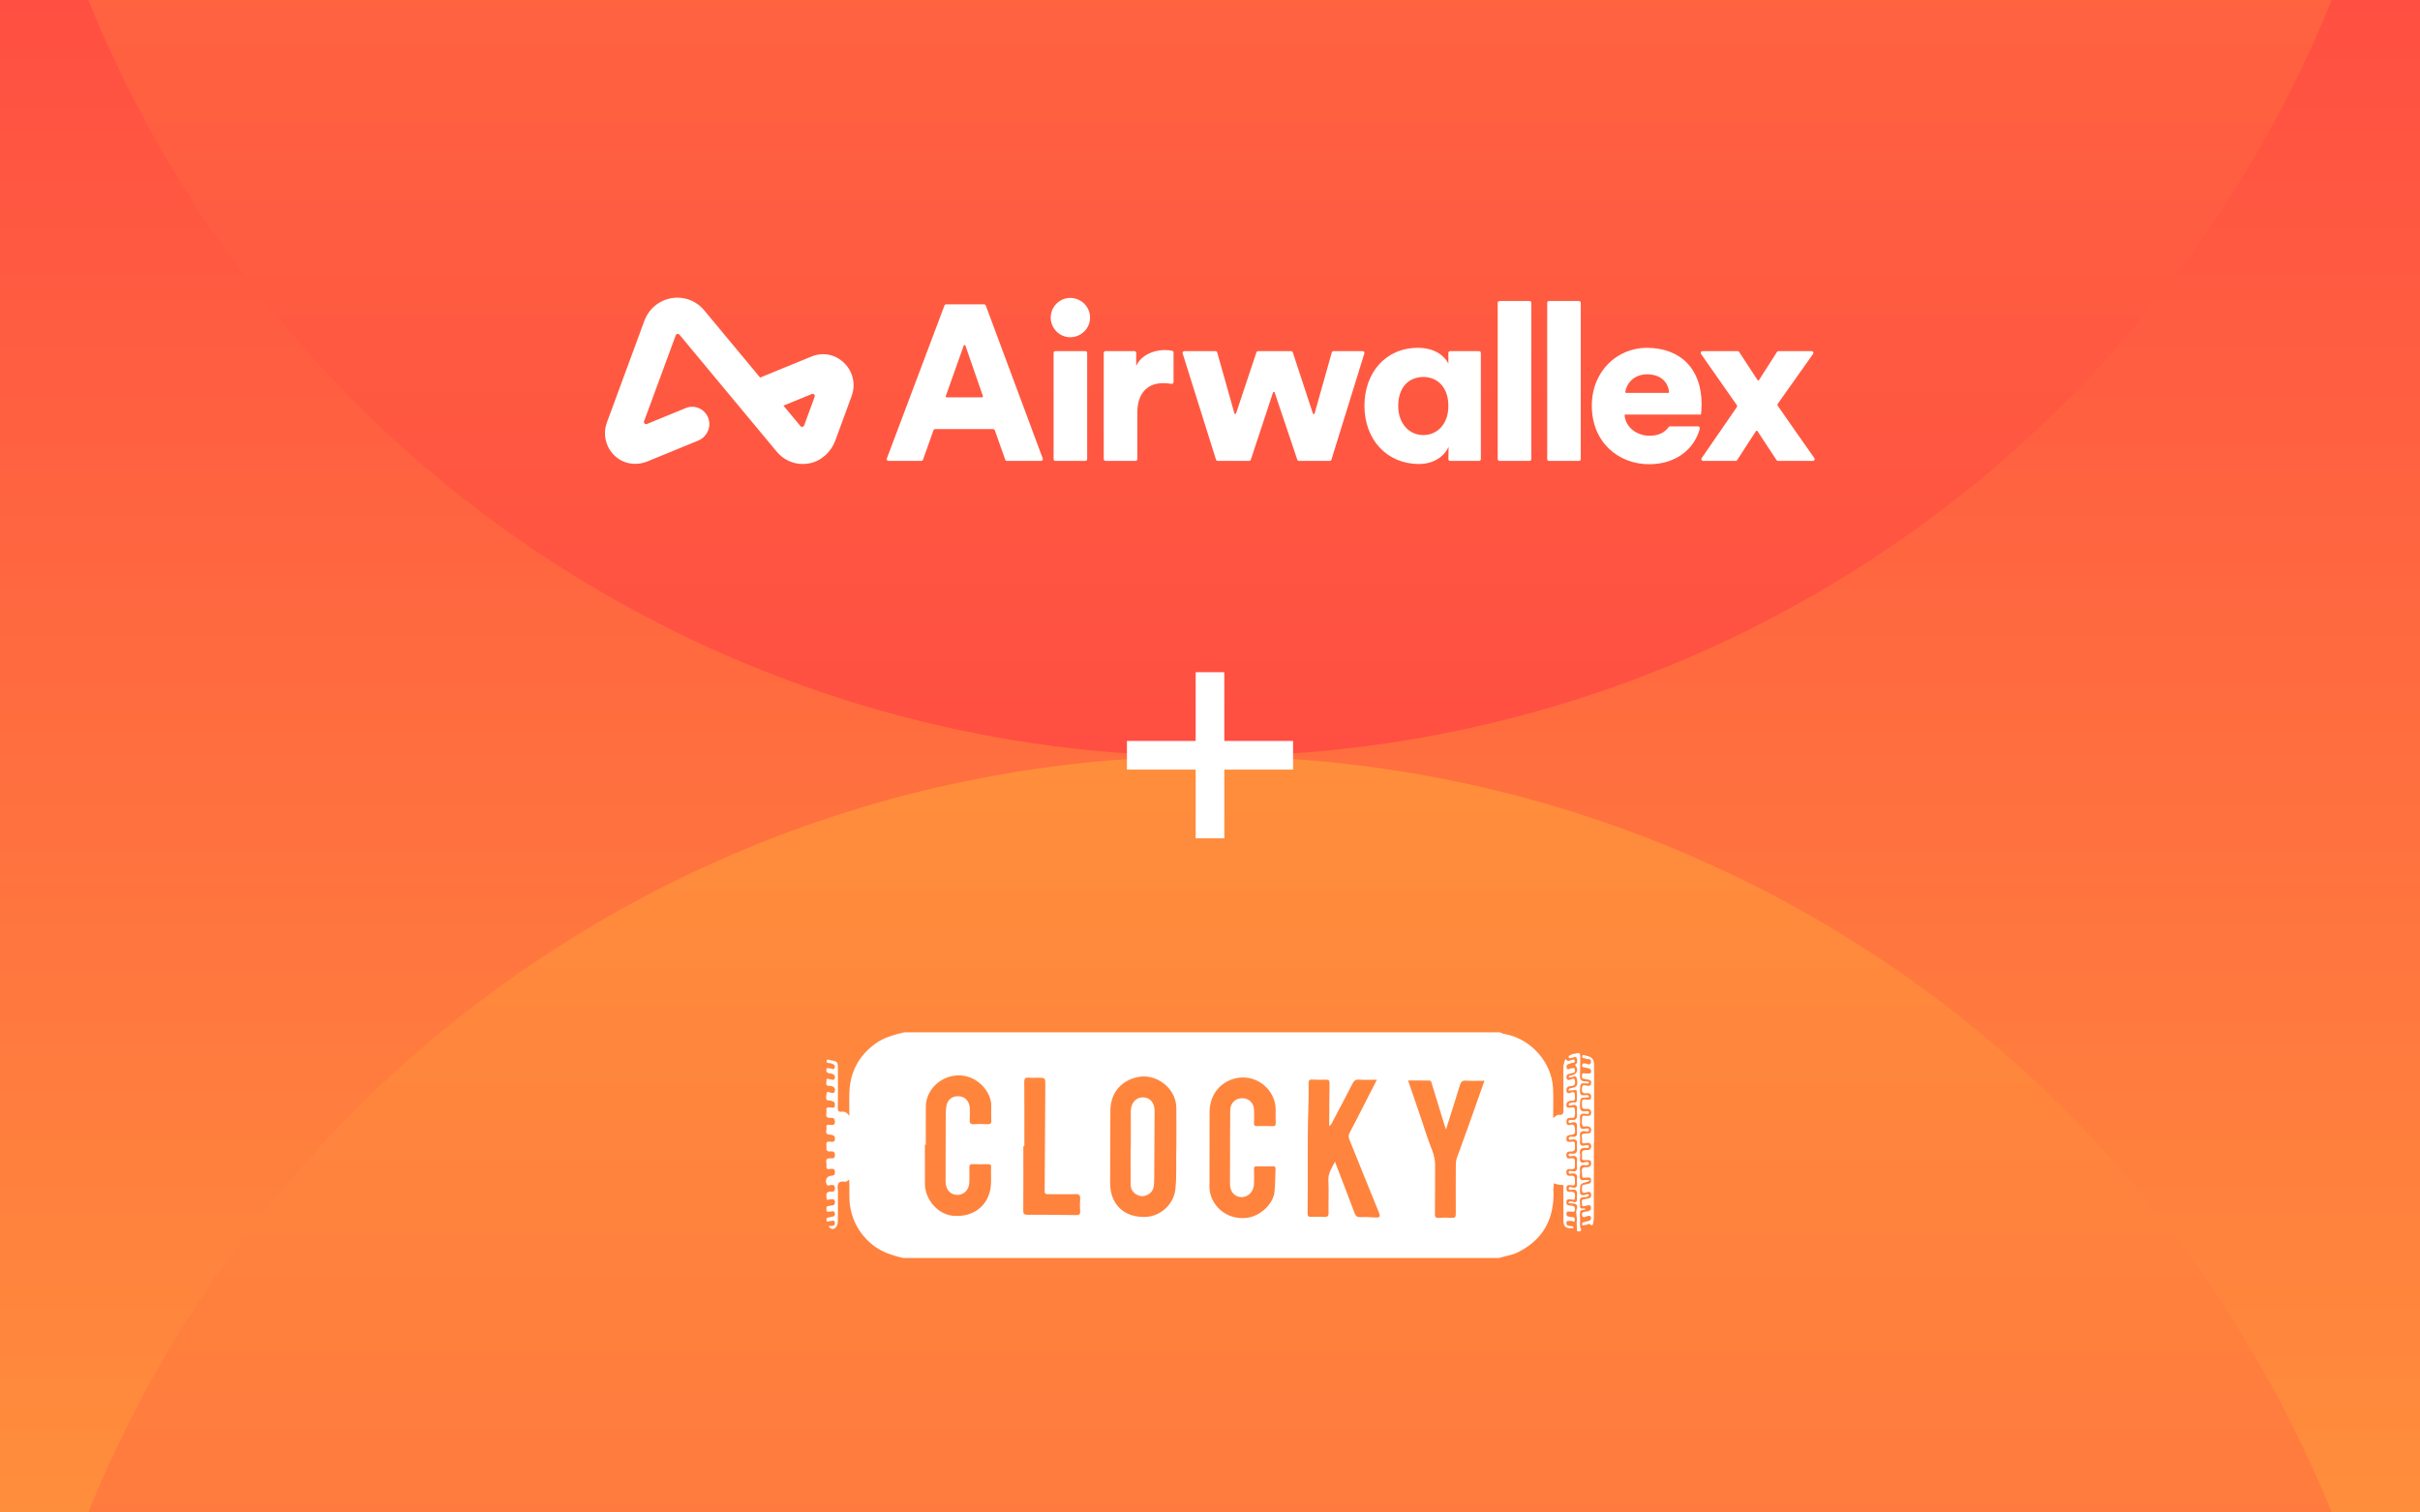 <svg width="1008" height="630" viewBox="0 0 1008 630" fill="none" xmlns="http://www.w3.org/2000/svg">
<rect x="0" y="0" width="1008" height="630" fill="#333333" stroke="none"/>
<g clip-path="url(#clip0_601_14734)">
<rect width="1008" height="630" fill="white"/>
<path d="M0 0H1008V630H0V0Z" fill="url(#paint0_linear_601_14734)"/>
<ellipse cx="504" cy="819" rx="504" ry="504" transform="rotate(180 504 819)" fill="url(#paint1_linear_601_14734)"/>
<ellipse cx="504" cy="-189" rx="504" ry="504" transform="rotate(-180 504 -189)" fill="url(#paint2_linear_601_14734)"/>
<path d="M538.596 314.596H469.404M504 349.193V280" stroke="white" stroke-width="11.933" stroke-miterlimit="10"/>
<path fill-rule="evenodd" clip-rule="evenodd" d="M339.327 165.279L334.946 177.224C334.708 177.876 333.865 178.024 333.423 177.493L326.332 168.965L338.152 164.12C338.873 163.824 339.598 164.539 339.327 165.279ZM351.666 151.229C347.993 147.598 342.76 146.554 338.005 148.503L316.612 157.274L293.353 129.298C289.952 125.208 284.819 123.314 279.624 124.224C274.428 125.138 270.223 128.676 268.377 133.688L252.799 175.962C250.768 181.476 252.682 187.804 257.708 191.168C261.23 193.526 265.726 193.812 269.639 192.208L290.775 183.543C294.311 182.093 296.323 178.119 295.126 174.442C293.814 170.416 289.452 168.409 285.637 169.972L269.458 176.605C268.737 176.9 268.012 176.184 268.284 175.445L281.473 139.649C281.713 138.999 282.554 138.852 282.995 139.382L323.513 188.115C326.273 191.436 330.204 193.269 334.367 193.269C335.283 193.269 336.211 193.18 337.139 192.999C342.136 192.021 346.178 188.28 347.953 183.439L354.709 165.013C356.504 160.14 355.338 154.859 351.666 151.229ZM686.041 155.922C692.412 155.922 694.869 159.835 695.211 163.243C695.234 163.46 695.062 163.649 694.844 163.649H677.345C677.121 163.649 676.947 163.451 676.979 163.229C677.453 159.901 680.392 155.922 686.041 155.922ZM695.632 177.584C695.396 177.584 695.173 177.697 695.036 177.89C693.458 180.119 690.89 181.496 687.053 181.496C681.77 181.496 677.183 178.009 676.688 173.072C676.666 172.854 676.835 172.665 677.054 172.665H692.989H708.493C708.584 172.388 708.768 170.273 708.768 168.34C708.768 153.622 700.027 144.883 685.857 144.883C673.988 144.883 663.039 154.266 663.039 168.984C663.039 184.347 674.264 193.363 686.87 193.363C698.265 193.363 705.482 186.964 707.822 179.233C707.838 179.182 707.914 178.895 708.002 178.474C708.098 178.015 707.75 177.584 707.282 177.584H695.632ZM723.432 168.749L708.525 147.42C708.183 146.933 708.533 146.262 709.128 146.262H723.788C724.036 146.262 724.268 146.388 724.404 146.596L732.063 158.297C732.21 158.521 732.538 158.519 732.682 158.294L740.163 146.602C740.298 146.391 740.532 146.262 740.783 146.262H754.599C755.197 146.262 755.545 146.937 755.201 147.424L740.496 168.194C740.316 168.447 740.314 168.785 740.492 169.04C745.307 175.919 750.81 183.868 755.747 190.821C756.094 191.309 755.745 191.982 755.147 191.982H740.593C740.345 191.982 740.114 191.857 739.978 191.65L732.035 179.566C731.891 179.346 731.569 179.344 731.422 179.563C729.043 183.113 725.935 188.056 723.575 191.651C723.439 191.858 723.209 191.982 722.96 191.982H709.394C708.8 191.982 708.451 191.316 708.788 190.829L723.436 169.59C723.61 169.336 723.608 169.002 723.432 168.749ZM644.452 191.246V126.117C644.452 125.71 644.782 125.381 645.189 125.381H657.702C658.109 125.381 658.438 125.71 658.438 126.117V191.246C658.438 191.653 658.109 191.982 657.702 191.982H645.189C644.782 191.982 644.452 191.653 644.452 191.246ZM623.842 191.246V126.117C623.842 125.71 624.171 125.381 624.578 125.381H637.092C637.498 125.381 637.827 125.71 637.827 126.117V191.246C637.827 191.653 637.498 191.982 637.092 191.982H624.578C624.171 191.982 623.842 191.653 623.842 191.246ZM592.893 181.22C598.506 181.22 603.291 176.804 603.291 169.076C603.291 161.166 598.599 157.026 592.893 157.026C586.913 157.026 582.404 161.166 582.404 169.076C582.404 176.619 587.098 181.22 592.893 181.22ZM603.384 186.095C601.359 190.511 596.759 193.27 591.054 193.27C577.62 193.27 568.327 183.06 568.327 168.984C568.327 155.37 577.069 144.883 590.593 144.883C598.783 144.883 602.371 149.391 603.291 151.506V146.999C603.291 146.593 603.621 146.262 604.027 146.262H616.081C616.487 146.262 616.817 146.593 616.817 146.999V191.246C616.817 191.653 616.487 191.982 616.081 191.982H604.038C603.628 191.982 603.296 191.647 603.302 191.237C603.327 189.574 603.384 185.734 603.384 186.095ZM538.483 146.769L546.866 172.254C546.978 172.598 547.47 172.589 547.569 172.238L554.728 146.8C554.816 146.482 555.106 146.262 555.436 146.262H567.59C568.086 146.262 568.44 146.743 568.294 147.217L554.579 191.464C554.484 191.772 554.2 191.982 553.877 191.982H541.054C540.738 191.982 540.457 191.78 540.357 191.481L530.941 163.5C530.828 163.165 530.352 163.166 530.242 163.501L521.001 191.478C520.902 191.778 520.62 191.982 520.303 191.982H507.205C506.884 191.982 506.6 191.774 506.502 191.466L492.611 147.219C492.462 146.745 492.816 146.262 493.313 146.262H506.292C506.621 146.262 506.91 146.482 507 146.799L514.161 172.158C514.26 172.505 514.749 172.518 514.864 172.173L523.335 146.766C523.435 146.465 523.717 146.262 524.034 146.262H537.784C538.101 146.262 538.384 146.467 538.483 146.769ZM488.814 159.159C488.814 159.615 488.403 159.964 487.954 159.884C486.707 159.663 485.522 159.601 484.398 159.601C478.785 159.601 473.725 162.913 473.725 172.02V191.246C473.725 191.653 473.395 191.982 472.989 191.982H460.475C460.068 191.982 459.738 191.653 459.738 191.246V146.999C459.738 146.593 460.068 146.262 460.475 146.262H472.528C472.935 146.262 473.264 146.593 473.264 146.999V152.426C475.656 147.275 481.454 145.803 485.134 145.803C486.251 145.803 487.368 145.923 488.241 146.116C488.577 146.189 488.814 146.489 488.814 146.835V159.159ZM438.853 191.246V146.999C438.853 146.593 439.183 146.262 439.589 146.262H452.103C452.51 146.262 452.839 146.593 452.839 146.999V191.246C452.839 191.653 452.51 191.982 452.103 191.982H439.589C439.183 191.982 438.853 191.653 438.853 191.246ZM445.754 124.093C450.354 124.093 454.035 127.773 454.035 132.28C454.035 136.787 450.354 140.467 445.754 140.467C441.337 140.467 437.656 136.787 437.656 132.28C437.656 127.773 441.337 124.093 445.754 124.093ZM394.289 165.489H409.076C409.329 165.489 409.507 165.239 409.424 165L402.116 143.941C402.002 143.613 401.539 143.611 401.421 143.939L393.942 164.998C393.857 165.237 394.035 165.489 394.289 165.489ZM413.674 178.736H389.503C389.191 178.736 388.913 178.932 388.81 179.226L384.464 191.491C384.36 191.785 384.082 191.982 383.77 191.982H370.08C369.565 191.982 369.21 191.468 369.391 190.987L393.404 127.237C393.512 126.95 393.786 126.761 394.093 126.761H409.911C410.218 126.761 410.493 126.952 410.6 127.24L434.343 190.989C434.523 191.471 434.166 191.982 433.654 191.982H419.408C419.095 191.982 418.818 191.785 418.713 191.491L414.368 179.226C414.264 178.932 413.986 178.736 413.674 178.736Z" fill="white"/>
<g clip-path="url(#clip1_601_14734)">
<path d="M654.235 504.688C654.907 504.516 655.998 505.315 656.015 503.696C656.033 502.3 655.213 502.257 654.256 502.167C653.834 502.128 653.368 502.124 653.002 501.944C652.385 501.643 652.428 501.016 652.476 500.436C652.536 499.689 653.04 499.505 653.683 499.552C654.381 499.599 655.08 499.676 655.869 499.749C656.002 498.032 656.77 496.06 653.648 496.417C652.704 496.524 652.376 495.691 652.454 494.772C652.54 493.72 653.127 493.531 654.079 493.613C654.946 493.69 656.218 494.235 656.002 492.419C655.856 491.199 656.567 489.481 654.196 489.743C653.127 489.859 652.415 489.585 652.432 488.249C652.454 486.75 653.424 486.926 654.347 486.999C656.701 487.18 655.856 485.453 655.989 484.311C656.136 483.036 655.869 482.22 654.269 482.482C653.454 482.615 652.527 482.679 652.441 481.335C652.351 479.935 653.062 479.6 654.248 479.643C656.64 479.737 655.886 477.964 655.989 476.706C656.132 475.039 654.976 475.589 654.123 475.615C653.316 475.641 652.51 475.752 652.458 474.537C652.415 473.541 652.631 472.952 653.773 472.781C654.83 472.622 656.201 472.841 656.054 470.865C655.933 469.246 655.977 468.04 653.808 468.581C652.963 468.791 652.471 468.362 652.463 467.408C652.45 466.438 652.639 465.759 653.791 465.609C654.502 465.514 655.601 465.978 655.856 465.064C656.136 464.067 656.089 462.916 655.929 461.877C655.77 460.859 654.83 461.349 654.187 461.323C653.541 461.297 652.665 461.765 652.493 460.645C652.338 459.627 652.601 458.97 653.769 458.562C654.536 458.296 656.158 459.064 656.024 457.119C655.929 455.71 656.261 454.199 653.954 455.242C653.398 455.496 652.644 455.423 652.489 454.495C652.277 453.25 652.855 452.558 654.036 452.412C655.218 452.266 656.248 452.206 656.033 450.51C655.903 449.496 655.8 449.054 654.649 449.492C653.946 449.758 652.877 450.329 652.527 449.101C652.169 447.839 653.062 447.328 654.2 447.164C654.476 447.126 654.735 446.933 655.011 446.915C656.05 446.851 656.114 446.16 655.964 445.408C655.783 444.498 655.054 445.017 654.58 445.004C653.855 444.979 652.851 446.091 652.523 444.601C652.234 443.295 653.424 443.201 654.273 442.896C654.407 442.849 654.549 442.81 654.687 442.784C655.287 442.66 656.222 442.728 655.899 441.775C655.61 440.925 654.817 441.577 654.273 441.633C653.627 441.702 653.058 442.359 652.415 441.419C652.04 440.869 651.76 441.723 651.717 441.891C651.475 442.836 651.169 443.75 651.178 444.777C651.238 450.57 651.182 456.363 651.225 462.152C651.234 463.5 651.247 464.595 649.367 464.364C648.479 464.256 647.91 465.102 646.918 465.66C646.918 461.396 647.095 457.291 646.884 453.207C646.327 442.557 637.877 433.027 627.43 430.842C626.564 430.661 625.641 430.571 624.9 429.991H376.621C372.382 431.035 368.161 432.117 364.553 434.758C357.711 439.761 354.119 446.495 353.8 454.92C353.679 458.107 353.778 461.302 353.778 464.793C352.882 463.522 351.907 462.891 350.627 463.062C349.264 463.247 348.958 462.719 348.984 461.418C349.066 456.702 349.014 451.983 349.014 447.263C349.014 446.692 349.014 446.121 349.014 445.546C349.014 442.226 349.023 442.187 346.117 441.663C345.552 441.56 344.591 440.916 344.336 441.814C344.048 442.831 345.112 442.746 345.781 442.87C345.923 442.896 346.074 442.879 346.203 442.93C346.988 443.248 347.988 443.463 347.708 444.635C347.385 445.979 346.466 444.94 345.824 445.052C345.302 445.142 344.513 444.347 344.242 445.43C343.992 446.43 344.53 446.881 345.414 447.07C345.69 447.13 345.988 447.109 346.264 447.173C347.303 447.409 348.018 447.985 347.704 449.118C347.38 450.287 346.406 449.595 345.725 449.582C345.121 449.569 344.22 448.71 344.259 450.11C344.28 450.935 343.582 452.301 345.363 452.296C346.027 452.296 346.639 452.442 347.204 452.794C347.988 453.284 347.816 454.057 347.648 454.718C347.458 455.474 346.816 455.212 346.233 455.191C345.557 455.165 344.38 454.066 344.28 455.663C344.211 456.75 343.371 458.622 345.863 458.416C346.117 458.394 346.384 458.643 346.66 458.686C347.885 458.897 347.803 459.816 347.717 460.67C347.613 461.684 346.811 461.267 346.216 461.327C345.375 461.413 343.944 460.739 344.246 462.547C344.444 463.754 343.211 465.867 346.039 465.613C347.152 465.514 347.738 466.004 347.768 467.232C347.803 468.692 346.928 468.581 345.932 468.572C345.19 468.563 343.966 468.134 344.255 469.637C344.461 470.719 343.207 472.57 345.66 472.63C345.876 472.635 346.091 472.656 346.302 472.686C347.389 472.858 347.872 473.412 347.764 474.58C347.648 475.834 346.82 475.585 346.052 475.555C345.048 475.516 343.944 475.306 344.22 476.963C344.414 478.131 343.539 479.914 346.018 479.6C346.992 479.476 347.764 479.806 347.79 481.116C347.816 482.593 346.897 482.499 345.953 482.456C343.181 482.323 344.457 484.41 344.259 485.608C343.996 487.18 344.949 487.072 346.113 486.875C346.979 486.724 347.79 486.991 347.786 488.227C347.781 489.327 347.389 489.675 346.264 489.731C344.423 489.821 343.517 491.556 344.285 493.256C344.729 494.24 345.501 493.651 346.139 493.578C347.066 493.475 347.695 493.699 347.768 494.746C347.829 495.627 347.63 496.456 346.583 496.361C343.608 496.099 344.129 497.946 344.392 499.775C345.087 499.689 345.72 499.59 346.358 499.535C347.178 499.462 347.773 499.681 347.773 500.673C347.773 501.497 347.536 502.051 346.578 502.09C346.083 502.111 345.6 502.317 345.104 502.352C343.94 502.438 344.298 503.288 344.255 503.941C344.19 504.851 344.815 504.701 345.397 504.718C346.221 504.744 347.415 503.975 347.717 505.332C348.1 507.041 346.466 506.646 345.604 507.033C345.539 507.063 345.466 507.076 345.393 507.08C344.716 507.127 344.117 507.187 344.242 508.153C344.401 509.386 345.138 508.583 345.656 508.63C346.393 508.695 347.523 507.9 347.725 509.279C347.932 510.674 346.79 510.606 345.854 510.661C345.643 510.674 345.436 510.743 345.203 510.79C345.587 511.89 347.022 512.018 347.354 511.847C348.536 511.228 348.988 509.914 349.006 508.596C349.053 504.808 349.023 501.021 349.023 497.229C349.023 496.726 349.083 496.219 349.014 495.73C348.669 493.428 348.976 491.702 351.976 492.23C352.727 492.363 353.067 491.642 353.71 491.405C353.994 495.326 353.464 499.243 354.197 503.12C355.318 509.038 358.15 513.934 362.69 517.893C366.583 521.286 371.274 522.866 376.189 523.987H624.46C627.021 523.132 629.754 522.866 632.212 521.642C642.719 516.407 647.379 507.793 647.086 496.284C647.086 496.151 646.966 496.018 646.974 495.889C647.043 494.884 647.134 493.879 647.216 492.874C648.367 493.308 649.527 493.553 650.786 493.587C651.518 493.608 651.178 494.523 651.182 495.021C651.212 499.157 651.199 503.292 651.199 507.432C651.199 507.93 651.156 508.437 651.212 508.931C651.454 511.035 652.329 511.718 654.45 511.555C654.752 511.533 655.067 511.636 655.377 511.696C655.451 510.563 654.605 510.73 653.916 510.679C653.015 510.614 652.346 510.284 652.476 509.244C652.622 508.063 653.622 508.806 654.157 508.536C654.752 508.235 655.782 509.73 655.955 508.111C656.102 506.732 654.942 507.033 654.187 506.9C653.325 506.749 652.398 506.749 652.467 505.495C652.545 504.134 653.592 504.825 654.235 504.662V504.688ZM403.955 461.808C403.903 458.832 402.045 456.737 399.389 456.612C396.47 456.475 394.427 458.201 394.099 461.302C393.897 463.213 393.927 465.154 393.918 467.082C393.888 475.443 393.871 483.809 393.866 492.17C393.866 495.481 395.863 497.727 398.768 497.731C401.67 497.731 403.735 495.464 403.765 492.226C403.783 490.297 403.809 488.365 403.765 486.437C403.74 485.415 403.951 484.856 405.171 484.908C407.322 484.998 409.478 484.955 411.63 484.934C412.384 484.925 412.871 485.058 412.819 485.973C412.63 489.241 413.143 492.53 412.431 495.79C410.875 502.927 404.748 507.14 396.902 506.406C390.697 505.826 385.287 499.681 385.248 493.106C385.213 487.674 385.239 482.245 385.239 476.813C385.368 476.813 385.498 476.813 385.627 476.813C385.627 471.527 385.584 466.244 385.636 460.958C385.705 453.971 391.659 448.298 398.695 447.95C406.934 447.547 412.876 454.705 412.893 460.469C412.901 462.543 412.794 464.617 412.914 466.683C413.001 468.13 412.35 468.327 411.142 468.271C409.353 468.186 407.547 468.125 405.762 468.263C404.175 468.383 403.796 467.756 403.912 466.313C404.033 464.823 403.977 463.311 403.951 461.813L403.955 461.808ZM449.907 504.473C450.006 505.83 449.523 506.148 448.221 506.127C441.478 506.019 434.735 505.959 427.991 505.989C426.56 505.998 426.215 505.577 426.224 504.198C426.284 495.27 426.254 486.342 426.254 477.414C426.396 477.414 426.534 477.414 426.676 477.414C426.676 468.555 426.724 459.691 426.633 450.832C426.616 449.174 427.099 448.702 428.673 448.878C429.807 449.007 430.966 448.908 432.113 448.908C435.485 448.908 435.424 448.908 435.403 452.339C435.299 466.914 435.252 481.49 435.127 496.065C435.118 497.314 435.644 497.426 436.657 497.418C440.387 497.387 444.125 497.538 447.85 497.392C449.635 497.323 450.036 497.946 449.911 499.548C449.782 501.179 449.79 502.841 449.911 504.473H449.907ZM489.99 477.131C489.757 483.392 490.219 489.404 489.576 495.382C488.912 501.536 483.54 506.535 477.401 506.869C468.36 507.359 462.388 501.738 462.401 492.728C462.418 482.726 462.449 472.725 462.5 462.719C462.539 455.556 466.519 450.471 473.378 448.749C481.363 446.744 489.818 453.099 489.973 461.319C490.072 466.674 489.99 472.038 489.99 477.126V477.131ZM522.36 462.461C522.322 459.584 520.356 457.523 517.635 457.454C514.673 457.377 512.474 459.386 512.431 462.453C512.341 468.314 512.371 474.181 512.354 480.042C512.341 484.405 512.319 488.764 512.319 493.127C512.319 496.365 514.151 498.504 517.001 498.641C519.769 498.775 522.171 496.434 522.313 493.329C522.408 491.259 522.386 489.181 522.313 487.111C522.274 486.059 522.641 485.767 523.658 485.801C525.81 485.87 527.965 485.866 530.121 485.801C531.082 485.771 531.341 486.089 531.289 487.021C531.121 490.156 531.203 493.316 530.867 496.43C530.285 501.806 524.62 506.715 519.183 507.295C510.888 508.179 505.184 502.451 503.998 496.705C503.631 494.935 503.808 493.153 503.8 491.375C503.787 487.227 503.8 483.083 503.8 478.934H503.808C503.808 473.712 503.787 468.495 503.813 463.273C503.847 456.114 508.128 450.63 514.828 449.118C523.162 447.237 531.345 453.739 531.354 462.251C531.354 464.037 531.302 465.828 531.376 467.614C531.419 468.675 531.19 469.16 529.983 469.1C527.836 468.993 525.676 469.001 523.525 469.057C522.55 469.083 522.296 468.722 522.33 467.816C522.395 466.03 522.399 464.243 522.378 462.457L522.36 462.461ZM572.83 507.123C570.761 506.942 568.665 506.869 566.596 506.977C565.134 507.054 564.634 506.376 564.186 505.182C561.638 498.401 559.021 491.646 556.429 484.882C556.343 484.655 556.266 484.423 556.076 483.873C554.688 486.531 553.179 488.666 553.321 491.624C553.536 496.116 553.295 500.634 553.381 505.135C553.411 506.59 552.924 506.96 551.558 506.878C549.768 506.771 547.966 506.801 546.173 506.861C545.129 506.895 544.629 506.689 544.646 505.478C544.879 490.611 544.478 475.739 544.991 460.872C545.103 457.66 545.121 454.439 545.069 451.223C545.052 449.999 545.427 449.599 546.651 449.668C548.514 449.775 550.385 449.806 552.247 449.715C553.506 449.655 553.808 450.102 553.791 451.296C553.7 456.655 553.7 462.019 553.666 467.383C553.666 467.868 553.666 468.353 553.666 469.147C554.688 468.332 554.972 467.37 555.408 466.549C558.081 461.525 560.737 456.488 563.332 451.42C563.944 450.231 564.587 449.591 566.083 449.698C568.437 449.87 570.812 449.745 573.516 449.745C571.407 453.868 569.411 457.776 567.406 461.684C565.69 465.038 564.009 468.417 562.22 471.733C561.664 472.763 561.62 473.605 562.065 474.692C566.165 484.753 570.174 494.854 574.296 504.911C575.008 506.65 574.878 507.303 572.822 507.127L572.83 507.123ZM611.461 469.538C609.939 473.803 608.369 478.05 606.83 482.31C606.464 483.328 606.391 484.38 606.391 485.462C606.391 492.178 606.322 498.899 606.373 505.616C606.382 506.93 606.059 507.368 604.713 507.273C602.928 507.149 601.122 507.144 599.337 507.273C597.957 507.372 597.681 506.874 597.694 505.59C597.768 498.8 597.737 492.011 597.768 485.221C597.785 481.047 595.724 477.453 594.495 473.639C591.964 465.776 589.205 457.986 586.506 450.063C589.546 450.063 592.391 450.055 595.233 450.068C596.211 450.072 596.237 450.879 596.44 451.553C598.151 457.17 599.876 462.787 601.605 468.4C601.786 468.993 601.997 469.577 602.295 470.453C604.304 464.102 606.257 458.042 608.115 451.957C608.529 450.604 609.081 450.025 610.607 450.123C613.103 450.287 615.621 450.166 618.32 450.166C616.001 456.72 613.75 463.131 611.465 469.534L611.461 469.538Z" fill="white"/>
<path d="M663.991 443.88C663.987 441.14 663.194 440.247 660.516 439.693C659.995 439.585 659.331 439.057 659.089 439.877C658.792 440.886 659.762 440.637 660.292 440.886C661.159 441.294 662.909 440.783 662.698 442.368C662.465 444.116 661.051 443.004 660.12 442.961C659.585 442.935 659.098 442.896 659.033 443.622C658.986 444.202 659.12 444.55 659.809 444.618C660.512 444.683 661.202 444.893 661.896 445.048C662.586 445.202 662.784 445.709 662.763 446.327C662.733 447.139 662.138 447.165 661.538 447.152C661.038 447.139 660.525 447.165 660.038 447.075C659.318 446.942 658.895 447.109 658.973 447.912C659.029 448.479 658.65 449.273 659.719 449.355C660.141 449.385 660.551 449.565 660.973 449.626C661.922 449.763 662.944 449.84 662.763 451.184C662.573 452.597 661.491 452.352 660.607 452.125C659.383 451.811 659.012 452.112 658.913 453.417C658.783 455.114 659.413 455.535 660.96 455.354C662.025 455.23 662.801 455.719 662.767 456.922C662.728 458.154 661.879 458.176 660.935 458.055C659.952 457.927 658.813 457.596 658.96 459.305C659.068 460.516 658.374 462.174 660.762 461.89C661.823 461.766 662.814 462.144 662.771 463.526C662.724 465.077 661.581 464.78 660.585 464.811C660.025 464.828 659.12 464.411 659.025 465.399C658.913 466.528 658.775 467.752 659.102 468.796C659.361 469.62 660.486 469.028 661.215 469.131C662.219 469.272 662.797 469.715 662.776 470.78C662.754 471.793 662.172 472.145 661.236 472.102C660.952 472.09 660.663 472.107 660.374 472.111C657.83 472.15 659.236 474.069 659.007 475.126C658.697 476.577 659.809 476.294 660.646 476.122C661.392 475.972 662.125 475.916 662.56 476.642C662.901 477.213 662.879 477.883 662.5 478.471C662.021 479.214 661.202 479.016 660.538 479.029C658.154 479.068 659.158 480.829 658.969 481.971C658.701 483.568 659.865 483.195 660.736 483.225C661.624 483.255 662.72 482.946 662.754 484.419C662.784 485.729 662.008 486.252 660.844 486.171C657.938 485.96 659.132 488.112 658.994 489.387C658.796 491.238 660.275 490.414 661.081 490.452C661.823 490.491 662.599 490.298 662.724 491.303C662.84 492.23 662.625 493.016 661.452 493.128C660.956 493.175 660.473 493.415 659.982 493.428C659.115 493.446 658.969 493.871 658.943 494.639C658.895 496.112 658.77 497.456 660.991 496.602C661.637 496.353 662.517 496.314 662.715 497.302C662.901 498.238 662.629 499.007 661.517 499.2C661.029 499.286 660.547 499.479 660.059 499.496C658.24 499.556 659.059 500.926 659.012 501.725C658.947 502.855 659.758 502.326 660.361 502.271C661.189 502.197 662.409 501.433 662.689 502.816C662.974 504.229 661.758 504.551 660.624 504.671C659.62 504.778 658.611 504.989 659.007 506.286C659.404 507.587 660.413 506.75 661.098 506.561C661.818 506.363 662.426 506.29 662.681 507.059C662.905 507.746 662.569 508.313 661.823 508.527C661.28 508.686 660.732 508.828 660.184 508.965C659.633 509.103 658.9 509.15 659.016 509.919C659.167 510.907 659.93 510.176 660.404 510.237C661.029 510.318 661.668 509.459 662.219 509.923C663.526 511.031 663.504 509.734 663.659 509.142C663.866 508.343 663.888 507.48 663.888 506.646C663.901 496.4 663.897 486.149 663.897 475.903C663.931 475.903 663.966 475.903 664 475.903C664 465.223 664.009 454.547 663.991 443.867V443.88Z" fill="white"/>
<path d="M658.154 507.531C658.093 506.604 658.011 505.646 658.188 504.748C658.408 503.64 659.839 504.237 660.482 503.55C659.663 502.983 657.895 504.203 658.158 502.172C658.343 500.746 657.089 498.414 660.24 498.65C660.909 498.702 661.594 498.406 661.948 497.693C661.167 497.019 660.534 497.736 659.874 497.792C658.68 497.89 658.067 497.792 658.098 496.293C658.154 493.098 658.054 493.102 661.154 492.26C661.409 492.192 661.642 492.05 662.34 491.736C660.697 491.049 659.093 491.994 658.451 491.35C657.615 490.513 658.292 488.902 658.132 487.644C657.921 485.999 658.283 485.046 660.24 485.346C660.878 485.445 661.956 485.475 661.805 484.462C661.693 483.71 660.659 483.998 660.154 484.135C658.244 484.651 657.968 483.706 658.136 482.173C658.192 481.679 658.218 481.159 658.132 480.674C657.809 478.853 658.503 478.037 660.391 478.119C660.896 478.14 661.961 478.484 661.818 477.479C661.698 476.624 660.728 477.011 660.184 477.131C658.391 477.522 657.904 476.74 658.136 475.121C658.205 474.632 658.205 474.112 658.136 473.623C657.886 471.879 658.322 470.874 660.383 471.205C660.861 471.282 661.874 471.647 661.857 470.638C661.844 469.887 660.939 469.985 660.456 470.106C658.274 470.655 657.891 469.573 658.136 467.774C658.201 467.284 658.214 466.765 658.136 466.275C657.835 464.437 658.455 463.595 660.434 463.913C660.891 463.986 661.767 464.325 661.857 463.518C661.956 462.668 661.042 462.788 660.581 462.865C658.335 463.243 658.007 462.144 658.106 460.22C658.261 457.205 658.145 457.201 661.107 457.115C661.37 457.106 661.624 457.003 661.909 456.943C661.603 455.814 660.71 456.119 660.111 456.2C658.477 456.415 658.046 455.818 658.106 454.208C658.231 451.077 658.128 451.073 661.335 451.296C661.667 451.318 661.874 451.206 661.874 450.721C661.435 450.622 660.965 450.416 660.503 450.437C658.21 450.536 658.003 449.2 658.115 447.362C658.266 444.915 658.158 442.45 658.227 439.993C658.261 438.829 657.791 438.331 656.714 438.748C655.976 439.031 655.153 438.799 654.459 439.323C654.036 439.641 653.17 439.62 653.424 440.384C653.687 441.166 654.364 440.569 654.873 440.564C655.515 440.564 656.446 439.783 656.726 440.728C656.955 441.488 657.222 442.536 656.416 443.287C656.274 443.42 656.032 443.45 655.838 443.528C655.955 443.588 656.114 443.618 656.183 443.712C657.593 445.658 656.985 447.38 654.73 447.916C654.234 448.037 653.519 447.895 653.424 448.81C653.717 448.792 653.984 448.767 654.26 448.758C655.157 448.728 656.416 447.517 656.795 449.299C657.352 451.915 656.8 452.842 654.903 453.147C654.256 453.25 653.433 453.211 653.333 454.319C654.222 454.225 655.041 454.118 655.856 454.057C656.179 454.036 656.722 453.911 656.744 454.362C656.821 455.788 656.955 457.244 656.739 458.635C656.576 459.666 655.377 458.923 654.743 459.271C654.282 459.524 653.342 459.309 653.424 460.044C653.519 460.873 654.351 460.473 654.804 460.357C656.61 459.902 657.05 460.727 656.83 462.316C656.774 462.736 656.774 463.179 656.83 463.6C657.067 465.476 656.765 466.846 654.351 466.485C653.851 466.412 653.264 466.524 653.346 467.246C653.441 468.066 654.079 467.774 654.497 467.641C656.688 466.928 657.046 468.061 656.83 469.852C656.77 470.346 656.774 470.857 656.83 471.351C656.989 472.755 656.783 473.704 654.967 473.494C654.493 473.438 653.389 473.369 653.42 474.177C653.458 475.16 654.446 474.662 654.967 474.615C656.429 474.477 657.115 474.932 656.834 476.478C656.757 476.895 656.774 477.342 656.834 477.762C657.084 479.57 656.795 480.854 654.476 480.524C654.114 480.472 653.295 480.3 653.389 481.121C653.471 481.838 654.17 481.627 654.592 481.546C656.61 481.168 657.097 482.138 656.839 483.903C656.757 484.462 656.774 485.05 656.839 485.617C657.011 487.227 656.735 488.279 654.691 487.807C654.403 487.738 653.346 487.438 653.389 488.383C653.424 489.104 654.196 488.868 654.601 488.812C656.528 488.533 657.145 489.366 656.839 491.17C656.757 491.655 656.778 492.174 656.839 492.668C657.007 494.128 656.748 495.035 654.907 494.622C654.523 494.536 653.42 493.991 653.42 495.069C653.42 495.812 654.312 495.601 654.838 495.546C656.571 495.357 657.084 496.185 656.839 497.761C656.774 498.182 656.795 498.62 656.834 499.045C656.951 500.377 656.683 501.128 655.067 500.579C654.562 500.407 653.696 499.99 653.239 501.115C653.829 501.18 654.312 501.3 654.791 501.279C656.429 501.197 657.317 501.949 656.774 503.52C656.162 505.281 657.002 506.939 656.774 508.609C656.614 509.79 656.925 510.915 656.8 512.058C656.705 512.921 657.188 512.959 657.796 512.929C658.455 512.899 658.753 512.448 658.503 511.929C657.813 510.486 658.261 508.987 658.167 507.518L658.154 507.531Z" fill="white"/>
<path d="M655.394 511.722L655.472 511.735C655.472 511.735 655.472 511.735 655.468 511.735C655.476 511.705 655.494 511.671 655.507 511.641C655.468 511.666 655.425 511.692 655.381 511.718C655.381 511.718 655.382 511.718 655.377 511.718C655.377 511.718 655.377 511.718 655.377 511.722C655.377 511.722 655.381 511.722 655.394 511.722Z" fill="white"/>
<path d="M476.021 457.085C473.115 457.094 471.024 459.486 471.015 462.848C471.002 467.851 471.015 472.854 471.015 477.861C470.989 477.861 470.963 477.861 470.933 477.861C470.933 483.079 470.89 488.297 470.955 493.514C470.985 495.945 472.714 497.761 475.154 498.204C477.047 498.547 479.694 497.113 480.311 495.168C480.69 493.97 480.755 492.638 480.768 491.367C480.85 481.859 480.884 472.356 480.923 462.848C480.936 459.314 479.022 457.081 476.021 457.089V457.085Z" fill="white"/>
</g>
</g>
<defs>
<linearGradient id="paint0_linear_601_14734" x1="1008" y1="0" x2="1008" y2="630" gradientUnits="userSpaceOnUse">
<stop stop-color="#FF4F42"/>
<stop offset="1" stop-color="#FF8E3C"/>
</linearGradient>
<linearGradient id="paint1_linear_601_14734" x1="1008" y1="315" x2="1008" y2="1323" gradientUnits="userSpaceOnUse">
<stop stop-color="#FF4F42"/>
<stop offset="1" stop-color="#FF8E3C"/>
</linearGradient>
<linearGradient id="paint2_linear_601_14734" x1="1008" y1="-693" x2="1008" y2="315" gradientUnits="userSpaceOnUse">
<stop stop-color="#FF4F42"/>
<stop offset="1" stop-color="#FF8E3C"/>
</linearGradient>
<clipPath id="clip0_601_14734">
<rect width="1008" height="630" fill="white"/>
</clipPath>
<clipPath id="clip1_601_14734">
<rect width="320" height="94" fill="white" transform="translate(344 430)"/>
</clipPath>
</defs>
</svg>
